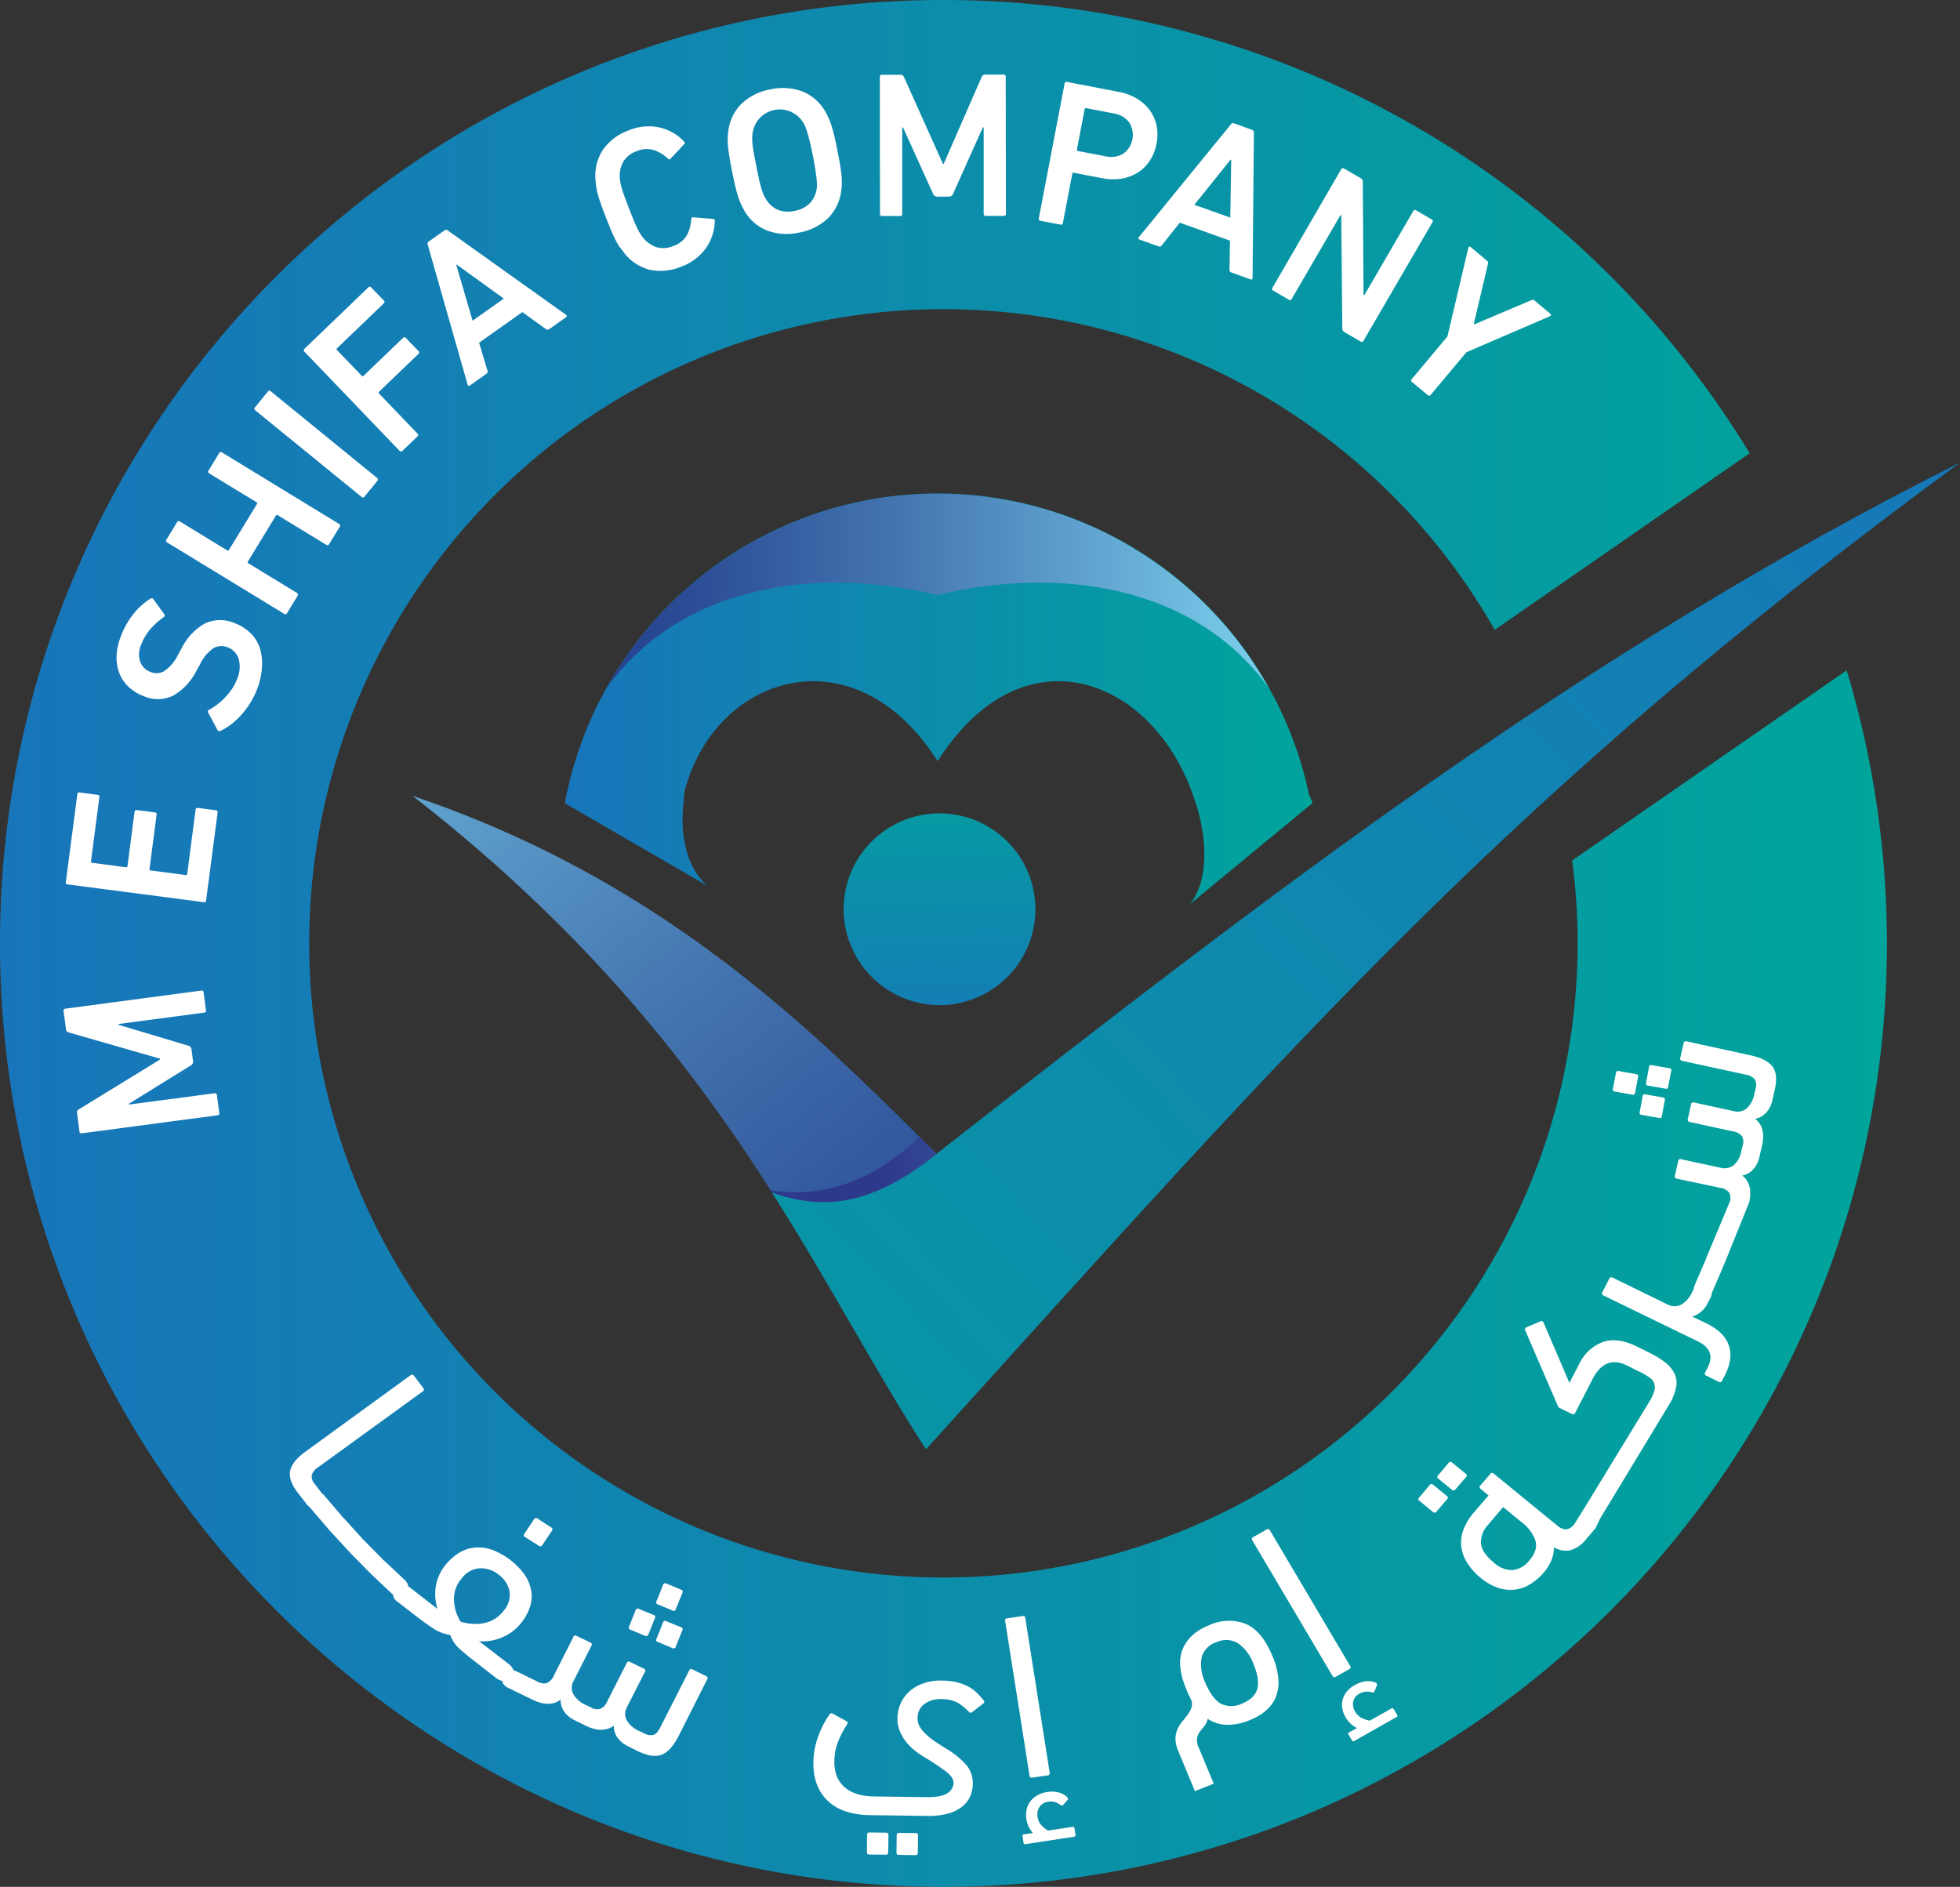 <svg id="Layer_1" data-name="Layer 1" xmlns="http://www.w3.org/2000/svg" xmlns:xlink="http://www.w3.org/1999/xlink" viewBox="0 0 468.92 451.44"><rect x="0" y="0" width="468.92" height="451.44" fill="#333333" stroke="none"/><defs><style>.cls-1,.cls-9{fill:none;}.cls-1{clip-rule:evenodd;}.cls-2{fill:url(#New_Gradient_Swatch);}.cls-11,.cls-3,.cls-4,.cls-5,.cls-6{fill-rule:evenodd;}.cls-3{fill:url(#New_Gradient_Swatch_copy_3);}.cls-4{fill:url(#New_Gradient_Swatch_copy);}.cls-5{fill:url(#linear-gradient);}.cls-6{fill:url(#New_Gradient_Swatch-2);}.cls-7{fill:url(#New_Gradient_Swatch-3);}.cls-8{clip-path:url(#clip-path);}.cls-10{clip-path:url(#clip-path-2);}.cls-11{fill:url(#New_Gradient_Swatch_copy-2);}.cls-12{fill:#fff;}</style><linearGradient id="New_Gradient_Swatch" x1="129.71" y1="383.72" x2="581.15" y2="383.72" gradientUnits="userSpaceOnUse"><stop offset="0" stop-color="#1875ba"/><stop offset="1" stop-color="#00a59b"/></linearGradient><linearGradient id="New_Gradient_Swatch_copy_3" x1="588.28" y1="209.52" x2="199.95" y2="633.15" gradientTransform="translate(26.11 -27.95) rotate(3.99)" xlink:href="#New_Gradient_Swatch"/><linearGradient id="New_Gradient_Swatch_copy" x1="378.46" y1="491.85" x2="193.38" y2="291.19" gradientTransform="translate(26.11 -27.95) rotate(3.99)" gradientUnits="userSpaceOnUse"><stop offset="0" stop-color="#24418d"/><stop offset="0.15" stop-color="#2d4f97"/><stop offset="0.44" stop-color="#4475b0"/><stop offset="0.82" stop-color="#69b2d9"/><stop offset="1" stop-color="#7bd0ed"/></linearGradient><linearGradient id="linear-gradient" x1="345.53" y1="442.99" x2="487.46" y2="442.99" gradientTransform="translate(26.11 -27.95) rotate(3.99)" gradientUnits="userSpaceOnUse"><stop offset="0" stop-color="#2d398b"/><stop offset="1" stop-color="#72ccda"/></linearGradient><linearGradient id="New_Gradient_Swatch-2" x1="354.97" y1="415.04" x2="353.92" y2="331.64" xlink:href="#New_Gradient_Swatch"/><linearGradient id="New_Gradient_Swatch-3" x1="264.85" y1="325.24" x2="443.72" y2="325.24" xlink:href="#New_Gradient_Swatch"/><clipPath id="clip-path" transform="translate(-129.71 -158)"><path class="cls-1" d="M399.42,288.3a90.78,90.78,0,0,0-134.58,61.86,21.11,21.11,0,0,1,13.38-4.69,21.34,21.34,0,0,1,14,5.19,48.92,48.92,0,0,1,8-16h0c22.43-36.06,101.28-56.14,133-12a90.21,90.21,0,0,0-33.86-34.33"/></clipPath><clipPath id="clip-path-2" transform="translate(-129.71 -158)"><path class="cls-1" d="M308.68,288.3a90.78,90.78,0,0,1,134.58,61.86,21.11,21.11,0,0,0-13.38-4.69,21.34,21.34,0,0,0-14,5.19,48.92,48.92,0,0,0-8-16h0c-22.43-36.06-101.28-56.14-133-12a90.21,90.21,0,0,1,33.86-34.33"/></clipPath><linearGradient id="New_Gradient_Swatch_copy-2" x1="274.84" y1="299.36" x2="433.25" y2="299.36" gradientTransform="matrix(1, 0, 0, 1, 0, 0)" xlink:href="#New_Gradient_Swatch_copy"/></defs><title>Shifa_logo</title><path class="cls-2" d="M505.84,363.87a151.73,151.73,0,1,1-18.53-55.17l61-42.26A225.59,225.59,0,0,0,355.43,158c-124.66,0-225.72,101.06-225.72,225.72S230.77,609.44,355.43,609.44,581.15,508.38,581.15,383.72a225.94,225.94,0,0,0-9.64-65.34Z" transform="translate(-129.71 -158)"/><path class="cls-3" d="M314.36,443.27c14.09,22.17,24.85,42.94,36.9,61.48C441,405.57,490.84,347.88,598.62,268.68c-90.27,45.19-165.45,103.3-244.37,165C342.29,443.41,329.45,448.69,314.36,443.27Z" transform="translate(-129.71 -158)"/><path class="cls-4" d="M228.41,348.41c30.57,23.8,52.07,47.34,68.81,69.85,6.32,8.5,12,16.85,17.14,25,11.54,4.15,23.4,3.75,39.41-9.2-6.16-6.12-12.63-12.6-19.6-19.21C308.59,390.6,276.31,364.62,228.41,348.41Z" transform="translate(-129.71 -158)"/><path class="cls-5" d="M314.06,442.79l.3.48c11.54,4.15,23.4,3.75,39.41-9.2l-4-4c-9.4,8.67-20.75,15-35.7,12.72Z" transform="translate(-129.71 -158)"/><path class="cls-6" d="M355.93,398.44A22.94,22.94,0,1,0,331.59,377,23,23,0,0,0,355.93,398.44Z" transform="translate(-129.71 -158)"/><path class="cls-7" d="M415.91,350.66c-8.8-29.77-40.84-43.55-61.87-10.56-19.81-31.14-52.79-20.81-60.37,6.57a9.91,9.91,0,0,0-.35,2.63v0c-.39,3.12-1.53,14,5.53,20.58l-33.62-19.48-.18-.1-.2-.19a90.77,90.77,0,0,1,178-2.15l.9,2.15-29.32,24.2c6.65-8.62,1.51-23.69,1.51-23.69" transform="translate(-129.71 -158)"/><g class="cls-8"><rect class="cls-9" x="258.6" y="216.49" width="180.93" height="180.93" transform="translate(-244.52 178.73) rotate(-45)"/></g><g class="cls-10"><rect class="cls-9" x="268.58" y="216.49" width="180.93" height="180.93" transform="translate(-241.59 185.78) rotate(-45)"/></g><path class="cls-11" d="M399.42,288.3a89.64,89.64,0,0,0-8-4.13l-.91-.4-.83-.36-1.78-.74h0A91.26,91.26,0,0,0,356,276.15h-.17c-.6,0-1.2,0-1.8,0s-1.2,0-1.8,0h-.17a91.26,91.26,0,0,0-31.84,6.52h0l-1.78.74-.83.36-.91.4a88.32,88.32,0,0,0-8,4.13,90.6,90.6,0,0,0-16.83,12.48h0l-.56.53-.82.79-.84.84-.6.61-1.17,1.23-.2.2a91.64,91.64,0,0,0-12.19,16.52l-.62,1.08C292.59,298,325,293.37,354.05,300.37c29.06-7,61.46-2.39,79.2,22.22l-.61-1.08A90.75,90.75,0,0,0,420.44,305l-.19-.2c-.39-.42-.78-.82-1.17-1.23l-.6-.61-.84-.84-.83-.79-.55-.53h0a90.93,90.93,0,0,0-16.83-12.48" transform="translate(-129.71 -158)"/><path class="cls-12" d="M261.57,523.44l-3.3-2.14a.53.53,0,0,0-.8.2l-2.3,3.45a.49.49,0,0,0,.16.79l3.3,2.1a.54.54,0,0,0,.83-.16l2.31-3.46A.5.5,0,0,0,261.57,523.44Z" transform="translate(-129.71 -158)"/><path class="cls-12" d="M298.7,559.05l-3.33-1.64a.51.51,0,0,0-.77.25l-6.91,13.6c-.52,1-1,1.64-1.62,1.81a3,3,0,0,1-2.22-.34l-1.31-.62a6.34,6.34,0,0,1-2.87-2.49,3.22,3.22,0,0,1,.05-3.19L284,558c.19-.34.13-.59-.23-.75l-3.36-1.64a.49.49,0,0,0-.74.25L275,565.06a3.3,3.3,0,0,1-1.71,1.8,2.84,2.84,0,0,1-2.16-.33l-1.34-.64a6.39,6.39,0,0,1-2.87-2.48,3.24,3.24,0,0,1,0-3.19l4.31-8.5A.51.51,0,0,0,271,551l-3.34-1.6a.49.49,0,0,0-.77.24l-4.67,9.25a3.38,3.38,0,0,1-1.71,1.8,2.82,2.82,0,0,1-2.15-.33l-4.88-2.39a3,3,0,0,0-1-.35c0-.06,0-.12,0-.18a3,3,0,0,0-1.12-1.36l-6.36-4.9a7.22,7.22,0,0,0-.71-.5,11.79,11.79,0,0,0,5.59-.95,11,11,0,0,0,4.48-3.39,11.33,11.33,0,0,0,2.07-3.68,8.07,8.07,0,0,0,.4-3.85,9.62,9.62,0,0,0-1.45-3.83,17,17,0,0,0-8-6.2,9.86,9.86,0,0,0-4.17-.5,8.62,8.62,0,0,0-3.72,1.28,12.76,12.76,0,0,0-3.18,2.84,10.89,10.89,0,0,0-2.31,5,11.93,11.93,0,0,0,.37,5.53l-6.73-5.21a1.35,1.35,0,0,0-.26-.18s0-.06,0-.09a2.76,2.76,0,0,0-.94-1.52l-4.6-4.34a3.5,3.5,0,0,0-.31-.27s0,0-.06,0l-.16-.2-4.43-4.5a1.21,1.21,0,0,0-.23-.18.46.46,0,0,0-.17-.17.93.93,0,0,0-.18-.26L212,521.28a1.89,1.89,0,0,0-.26-.24l-.24-.3-4.12-4.83a3,3,0,0,0-.7-.65.67.67,0,0,0-.13-.2l-1.53-2a2.7,2.7,0,0,1-.73-2.07,3.16,3.16,0,0,1,1.51-1.92l25.06-18.18a.52.52,0,0,0,.12-.8l-2.24-2.93a.54.54,0,0,0-.82-.12l-25.26,18.37c-2,1.46-3.2,3-3.52,4.46s.26,3.22,1.71,5.13l2.08,2.7a4,4,0,0,0,.85.88l.14.17,4.12,4.8a2.21,2.21,0,0,0,.25.27l0,0a2.15,2.15,0,0,0,.32.4l4.27,4.63c.11.1.19.2.3.31a.27.27,0,0,1,.11.1,1.44,1.44,0,0,0,.27.33L218,534.1a2.09,2.09,0,0,1,.22.2s0,0,.06.07.22.23.36.37l4.6,4.34c.17.17.34.31.51.45a2.27,2.27,0,0,0,1,1.65l5.53,4.26c.89.67,1.94,1.42,3.15,2.22a10.3,10.3,0,0,0,4,1.52,7.79,7.79,0,0,0,2,3.09c.92.86,1.91,1.69,3,2.54l6,4.68a3.12,3.12,0,0,0,1.5.68.92.92,0,0,0,.12.61,3,3,0,0,0,1.38,1.12l5.65,2.74c2.75,1.36,5,1.34,6.75,0a5.07,5.07,0,0,0,.88,2.93,6.79,6.79,0,0,0,2.61,2.07l2.51,1.24c2.72,1.33,4.94,1.3,6.75,0a4.63,4.63,0,0,0,.88,2.9,6.81,6.81,0,0,0,2.61,2.07l2.48,1.24c2.16,1,4,1.29,5.47.73s2.71-2,3.88-4.15l7-13.87A.47.47,0,0,0,298.7,559.05Zm-58.77-13a10.84,10.84,0,0,1-1.61-5.15,7.4,7.4,0,0,1,1.78-5.17,5.88,5.88,0,0,1,4.31-2.5,6.66,6.66,0,0,1,4.61,1.53,6.55,6.55,0,0,1,2.61,4,5.88,5.88,0,0,1-1.48,4.69,7.79,7.79,0,0,1-4.7,2.91A11.87,11.87,0,0,1,239.93,546Z" transform="translate(-129.71 -158)"/><path class="cls-12" d="M362.45,584.78a7.9,7.9,0,0,1-.59,2.89,6.43,6.43,0,0,1-1.86,2.5,9.25,9.25,0,0,1-3.38,1.71,17.38,17.38,0,0,1-5.11.59L338,592.29q-6.78-.09-10.27-3.45t-3.42-9.15a18.68,18.68,0,0,1,1.22-6.43,21.54,21.54,0,0,1,2.7-5.15c.16-.27.43-.28.82-.05l3.17,1.74a.47.47,0,0,1,.16.74,23.57,23.57,0,0,0-2.05,3.89,12.64,12.64,0,0,0-1,4.87,9,9,0,0,0,.73,4,6.78,6.78,0,0,0,2.09,2.61,8.83,8.83,0,0,0,3,1.43,14.52,14.52,0,0,0,3.62.47l12.82.17q3.48,0,4.86-1a3,3,0,0,0,1.4-2.42c0-.87-.6-1.77-1.82-2.72a58.4,58.4,0,0,0-5-3.33,23.23,23.23,0,0,1-2.48-1.7,12.21,12.21,0,0,1-2.12-2.13,10.38,10.38,0,0,1-1.47-2.57,7.58,7.58,0,0,1-.54-3,8.89,8.89,0,0,1,.71-3.4,8.42,8.42,0,0,1,2-2.89,9.86,9.86,0,0,1,3.3-2,12.16,12.16,0,0,1,4.54-.73,16.67,16.67,0,0,1,3.59.38,11.82,11.82,0,0,1,2.69,1,8.23,8.23,0,0,1,2.07,1.47,23.17,23.17,0,0,1,1.75,1.9c.23.26.16.53-.19.79l-2.58,2a.54.54,0,0,1-.81-.07,11,11,0,0,0-2.73-2.2,8.16,8.16,0,0,0-3.85-.84,6.48,6.48,0,0,0-4,1.14,4.08,4.08,0,0,0-1.67,3.49,3.75,3.75,0,0,0,.58,2.08,9,9,0,0,0,1.57,1.84,17.23,17.23,0,0,0,2.23,1.73q1.26.84,2.58,1.65a19.7,19.7,0,0,1,4.72,3.86A6.84,6.84,0,0,1,362.45,584.78ZM337.68,601.7q-.58,0-.57-.57l.05-4.15c0-.37.2-.56.59-.55l3.94.05c.39,0,.58.19.58.57l-.06,4.14c0,.39-.2.57-.59.56Zm7.08.09q-.58,0-.57-.57l.05-4.14c0-.38.2-.56.59-.56l3.94.05a.52.52,0,0,1,.58.58l-.06,4.14c0,.37-.2.56-.59.56Z" transform="translate(-129.71 -158)"/><path class="cls-12" d="M380.84,582.12a.51.51,0,0,1-.49.65l-3.67.54a.51.51,0,0,1-.66-.47l-5.83-37a.5.5,0,0,1,.49-.64l3.67-.55a.51.51,0,0,1,.66.47Zm-4,14.43a6.16,6.16,0,0,1-1.58-3.32,6.48,6.48,0,0,1,0-1.92,5,5,0,0,1,.69-1.94,5.35,5.35,0,0,1,1.6-1.62,6.41,6.41,0,0,1,2.69-1,6.77,6.77,0,0,1,2.75.11,4.42,4.42,0,0,1,2.09,1.18c.16.24.19.43.09.56l-1,1.13c-.23.27-.44.33-.62.21a4.68,4.68,0,0,0-1.35-.75,3.42,3.42,0,0,0-1.6-.13,2.91,2.91,0,0,0-2.23,1.31,3.42,3.42,0,0,0-.42,2.36,3.62,3.62,0,0,0,1,2.06,6.23,6.23,0,0,0,1.5,1.18l5.91-.88c.23,0,.37.08.41.34l.25,1.57c0,.26-.06.41-.29.44L375,599.23c-.23,0-.37-.08-.41-.34l-.24-1.57c-.05-.26.05-.41.28-.44Z" transform="translate(-129.71 -158)"/><path class="cls-12" d="M428.56,569.61a13.66,13.66,0,0,1-5.29,1.06,8.7,8.7,0,0,1-4.65-1.45,3.46,3.46,0,0,1-.76,1.71c-.38.44-.73.89-1.07,1.34a4.28,4.28,0,0,0-.69,1.57,4.08,4.08,0,0,0,.42,2.34l3.57,8.57-4.51,1.79-4-9.66a7.31,7.31,0,0,1-.65-2.9,6.05,6.05,0,0,1,.49-2.28,8.19,8.19,0,0,1,1.15-1.83c.46-.55.88-1.09,1.27-1.61a6.32,6.32,0,0,0,.89-1.62,2.82,2.82,0,0,0,0-1.86l-.57-1.15c-.19-.4-.37-.83-.56-1.28q-2.54-6-.92-9.84t6.39-5.7a11.15,11.15,0,0,1,8.66-.29q3.87,1.62,6.39,7.66a17.41,17.41,0,0,1,1.43,5.43,10,10,0,0,1-.57,4.33,8.54,8.54,0,0,1-2.38,3.31A13.78,13.78,0,0,1,428.56,569.61Zm-7.81-18.7a5.24,5.24,0,0,0-3.57,3.68,10.05,10.05,0,0,0,.89,6c1.05,2.52,2.28,4.18,3.67,5a5.7,5.7,0,0,0,5.11,0q3-1.2,3.65-3.48c.43-1.51.12-3.54-.93-6.06a10.26,10.26,0,0,0-3.63-4.86A5.45,5.45,0,0,0,420.75,550.91Z" transform="translate(-129.71 -158)"/><path class="cls-12" d="M452.72,556.58a.49.49,0,0,1-.21.77l-3.21,1.82a.52.52,0,0,1-.8-.21l-19.18-32.42a.5.5,0,0,1,.21-.78l3.22-1.82a.52.52,0,0,1,.79.22Zm1.63,14.87a6.5,6.5,0,0,1-1.45-1,6,6,0,0,1-1.25-1.56,6.46,6.46,0,0,1-.73-1.78,5.09,5.09,0,0,1-.08-2.06,5.34,5.34,0,0,1,.89-2.07,6.27,6.27,0,0,1,2.16-1.84,6.75,6.75,0,0,1,2.6-.88,4.58,4.58,0,0,1,2.39.36c.23.17.33.34.29.49l-.56,1.43c-.12.33-.29.47-.5.41a4.36,4.36,0,0,0-1.53-.21,3.28,3.28,0,0,0-1.55.44,2.84,2.84,0,0,0-1.59,2,3.47,3.47,0,0,0,.49,2.35,3.81,3.81,0,0,0,1.69,1.57,6,6,0,0,0,1.85.56l5.17-2.92c.2-.11.37-.06.5.18l.82,1.37c.13.23.1.4-.1.51l-10.2,5.76c-.2.12-.37.06-.5-.17l-.81-1.38q-.21-.35.09-.51Z" transform="translate(-129.71 -158)"/><path class="cls-12" d="M480.36,510.58l-3.25-2.65a.54.54,0,0,0-.82.06l-2.52,3a.48.48,0,0,0,.06.8l3.24,2.65a.53.53,0,0,0,.83-.08l2.54-2.94A.5.5,0,0,0,480.36,510.58Zm-4.54,5.32-3.25-2.68a.52.52,0,0,0-.82.08l-2.52,3a.46.46,0,0,0,.06.78l3.24,2.68a.53.53,0,0,0,.83-.09l2.54-2.94A.49.49,0,0,0,475.82,515.9Z" transform="translate(-129.71 -158)"/><path class="cls-12" d="M506.32,522.72a3.08,3.08,0,0,1-1.88,1.19,3.39,3.39,0,0,1-2.27-1l-15.1-12.34a.52.52,0,0,0-.82.09l-2.39,2.77a.5.5,0,0,0,.09.8l1.89,1.56L482.21,520a13.59,13.59,0,0,0-2.18,3.51,8.35,8.35,0,0,0-.76,3.87,9.45,9.45,0,0,0,1.18,4.07,14.23,14.23,0,0,0,3.59,4.12,12.91,12.91,0,0,0,4.13,2.35,9.39,9.39,0,0,0,4,.4,8.88,8.88,0,0,0,3.65-1.31,12.94,12.94,0,0,0,3.19-2.73,10.79,10.79,0,0,0,1.86-3,7.35,7.35,0,0,0,.59-3.07,5.59,5.59,0,0,0,4.11.66,7.89,7.89,0,0,0,3.66-2.66l2.19-2.57,1.1-2.31,16.9-27.9a13.06,13.06,0,0,0,1.28-3.51,5.16,5.16,0,0,0-.26-3,7.23,7.23,0,0,0-2-2.68,21.23,21.23,0,0,0-4.07-2.57l-3.09-1.52c-3.19-1.57-5.94-1.89-8.27-1a10.27,10.27,0,0,0-5.48,5.19l-2.35,4.52-6.22-14.51a.56.56,0,0,0-.81-.16l-3.33,1.39a.56.56,0,0,0-.2.75l7.64,17.68c0,.11.12.26.2.43a.84.84,0,0,0,.41.44l2.9,1.42a.52.52,0,0,0,.78-.23l4.2-8.17c2-3.85,4.74-4.91,8.22-3.19l3.22,1.6a15.76,15.76,0,0,1,2.14,1.26,3.06,3.06,0,0,1,1.1,1.3,3.11,3.11,0,0,1,.12,1.71,10.78,10.78,0,0,1-1,2.38l-15.79,25.86Zm-10.75,8.66a5.87,5.87,0,0,1-3.94,2.27,6.43,6.43,0,0,1-4.47-1.74c-2-1.66-3.1-3.27-3.14-4.77a6,6,0,0,1,1.67-4.27l3.63-4.29,4.46,3.64a9.17,9.17,0,0,1,3.29,4.46C497.48,528.17,497,529.73,495.57,531.38Z" transform="translate(-129.71 -158)"/><path class="cls-12" d="M527.54,420.57l-4.18-.73a.49.49,0,0,0-.66.46l-.7,3.79a.48.48,0,0,0,.44.65l4.19.73a.48.48,0,0,0,.66-.43l.73-3.82A.51.51,0,0,0,527.54,420.57Zm1.53-7-4.19-.73a.49.49,0,0,0-.66.47l-.69,3.78a.47.47,0,0,0,.44.65l4.18.73a.48.48,0,0,0,.66-.43l.73-3.82A.51.51,0,0,0,529.07,413.55ZM521.14,415l-4.16-.76c-.4-.05-.61.1-.66.46l-.73,3.79a.54.54,0,0,0,.48.68l4.15.73a.51.51,0,0,0,.69-.46l.7-3.79C521.69,415.27,521.54,415.06,521.14,415Z" transform="translate(-129.71 -158)"/><path class="cls-12" d="M542.21,460.48l-.1.18a.9.9,0,0,1-.12.3,3,3,0,0,1-.13.35l-2.48,5.76a.94.94,0,0,1-.13.24v.06a3,3,0,0,1-.43,1.34l-.54,1a5.82,5.82,0,0,1-3.71,3.28l3.43,1.65c2.79,1.38,4.56,3.09,5.31,5.21s.43,4.47-.91,7.14l-.7,1.36a.51.51,0,0,1-.77.28l-3-1.5a.49.49,0,0,1-.29-.75l.61-1.16q2.1-4.12-2.32-6.28l-22.61-11a.51.51,0,0,1-.26-.76l1.66-3.26a.52.52,0,0,1,.77-.25l13.14,6.41a3.53,3.53,0,0,0,3.31.07,6.57,6.57,0,0,0,2.57-2.92l.29-.56a1.3,1.3,0,0,1,.12-.21,3.52,3.52,0,0,1,.3-1.13l2.48-5.76s0-.06.07-.09,0-.09.06-.15a2.23,2.23,0,0,1,.13-.44l5.61-13.4a2.73,2.73,0,0,0-.17-2.16,3.3,3.3,0,0,0-2.21-1.15L530.86,440a.54.54,0,0,1-.44-.7l.8-3.52a.49.49,0,0,1,.69-.43l9.46,2.05a3.53,3.53,0,0,0,3.2-.69,5.92,5.92,0,0,0,1.75-3.34l.34-1.38a2.89,2.89,0,0,0-.2-2.16,3.4,3.4,0,0,0-2.22-1.15l-10.31-2.25a.51.51,0,0,1-.42-.7l.78-3.52a.52.52,0,0,1,.72-.43l9.46,2.05a3.39,3.39,0,0,0,3.17-.68,6.23,6.23,0,0,0,1.78-3.35l.31-1.37a2.9,2.9,0,0,0-.17-2.16,3.48,3.48,0,0,0-2.22-1.16l-15.19-3.3a.52.52,0,0,1-.45-.67l.81-3.55a.52.52,0,0,1,.71-.44l15.44,3.38c2.47.53,4.17,1.43,5.1,2.65s1.1,3.05.59,5.37l-.6,2.66a6.36,6.36,0,0,1-1.44,2.93,4.83,4.83,0,0,1-2.7,1.56c1.78,1.36,2.32,3.5,1.64,6.42l-.6,2.65a6.45,6.45,0,0,1-1.44,2.94,4.93,4.93,0,0,1-2.67,1.56c1.75,1.35,2.29,3.49,1.65,6.42Z" transform="translate(-129.71 -158)"/><path class="cls-12" d="M284.82,549.07l1.58-3.94a.48.48,0,0,0-.32-.74l-3.56-1.46a.48.48,0,0,0-.73.29l-1.57,3.94a.49.49,0,0,0,.28.75l3.59,1.49A.51.51,0,0,0,284.82,549.07Zm6.56,2.94,1.57-3.94a.48.48,0,0,0-.31-.74l-3.57-1.47a.48.48,0,0,0-.72.3l-1.58,3.94a.48.48,0,0,0,.29.74l3.58,1.5A.52.52,0,0,0,291.38,552Zm0-9,1.6-3.91a.51.51,0,0,0-.31-.75l-3.56-1.49a.54.54,0,0,0-.76.32l-1.57,3.92a.51.51,0,0,0,.31.77l3.56,1.46A.47.47,0,0,0,291.37,543.06Z" transform="translate(-129.71 -158)"/><path class="cls-12" d="M149.28,429.15a.45.45,0,0,1-.56-.43l-.57-4.38a.8.8,0,0,1,.38-.9L168,411.5l0-.2L146.09,405a.83.83,0,0,1-.6-.78l-.57-4.33a.44.44,0,0,1,.42-.56L177.87,395a.43.43,0,0,1,.55.43l.57,4.29a.43.43,0,0,1-.43.55L158.06,403l0,.19,16.7,5a1,1,0,0,1,.76.86l.38,2.85a1,1,0,0,1-.52,1l-14.83,9.18,0,.19,20.5-2.7a.43.43,0,0,1,.55.43l.57,4.29a.44.44,0,0,1-.43.55Z" transform="translate(-129.71 -158)"/><path class="cls-12" d="M145.89,369.6a.45.45,0,0,1-.43-.56l2.75-21a.44.44,0,0,1,.56-.43l4.28.56a.44.44,0,0,1,.43.56l-2,15.37c0,.2.06.31.26.33l8.13,1.07a.27.27,0,0,0,.34-.26l1.69-13a.43.43,0,0,1,.56-.42l4.28.55a.44.44,0,0,1,.43.56l-1.69,13a.26.26,0,0,0,.25.33l8.43,1.1a.27.27,0,0,0,.34-.25l2-15.38a.44.44,0,0,1,.56-.43l4.28.56a.44.44,0,0,1,.43.56l-2.75,21a.44.44,0,0,1-.56.43Z" transform="translate(-129.71 -158)"/><path class="cls-12" d="M191.22,322.9a19.55,19.55,0,0,1-1.65,3.3,22,22,0,0,1-2.12,2.83A17.68,17.68,0,0,1,185,331.3a13,13,0,0,1-2.51,1.55c-.34.15-.59.09-.74-.18l-2.22-4.16a.42.42,0,0,1,.21-.67,21.74,21.74,0,0,0,1.86-1.22,16.48,16.48,0,0,0,1.85-1.63,15.54,15.54,0,0,0,1.65-2,10.82,10.82,0,0,0,1.3-2.43,7.32,7.32,0,0,0,.42-4.87,4.32,4.32,0,0,0-2.67-2.82,3.83,3.83,0,0,0-3.29.16,9.76,9.76,0,0,0-3.29,3.9l-.88,1.58a14.12,14.12,0,0,1-5.58,5.94,8.37,8.37,0,0,1-7.09.07,10.64,10.64,0,0,1-3.61-2.25,8.93,8.93,0,0,1-2.18-3.3,10.33,10.33,0,0,1-.63-4.1,14.78,14.78,0,0,1,1.05-4.69,19.25,19.25,0,0,1,3-5.3,16.12,16.12,0,0,1,4.08-3.66.49.49,0,0,1,.69.16l2.58,3.56a.47.47,0,0,1-.11.7,18.22,18.22,0,0,0-3.31,3,12.92,12.92,0,0,0-2.08,3.57,5.6,5.6,0,0,0-.24,4.14,4.17,4.17,0,0,0,2.54,2.45,3.58,3.58,0,0,0,3.21-.25,9.74,9.74,0,0,0,3.3-3.9l.88-1.59a13.89,13.89,0,0,1,5.57-5.91,8.68,8.68,0,0,1,7.22,0,10.74,10.74,0,0,1,3.6,2.26,8.68,8.68,0,0,1,2.23,3.46,11.81,11.81,0,0,1,.58,4.54A17.3,17.3,0,0,1,191.22,322.9Z" transform="translate(-129.71 -158)"/><path class="cls-12" d="M169.69,287.78a.43.43,0,0,1-.16-.68l2.54-4.16a.44.44,0,0,1,.68-.17l11.32,6.92a.27.27,0,0,0,.41-.1l6.71-11a.27.27,0,0,0-.1-.42l-11.33-6.91a.44.44,0,0,1-.16-.68l2.54-4.16a.44.44,0,0,1,.68-.17l28,17.1a.43.43,0,0,1,.17.68l-2.54,4.16a.44.44,0,0,1-.68.16l-11.63-7.09a.26.26,0,0,0-.41.09l-6.71,11a.27.27,0,0,0,.1.41l11.63,7.1a.44.44,0,0,1,.16.68l-2.53,4.16a.44.44,0,0,1-.69.16Z" transform="translate(-129.71 -158)"/><path class="cls-12" d="M190.78,256.17a.44.44,0,0,1-.07-.7l3.08-3.78a.44.44,0,0,1,.7-.07l25.42,20.73a.44.44,0,0,1,.08.7l-3.08,3.77a.44.44,0,0,1-.7.07Z" transform="translate(-129.71 -158)"/><path class="cls-12" d="M202.55,242.15a.44.44,0,0,1,0-.7l15.27-14.68a.44.44,0,0,1,.7,0l3,3.11a.45.45,0,0,1,0,.71l-11.18,10.74a.27.27,0,0,0,0,.43l5.92,6.16a.26.26,0,0,0,.42,0l9.43-9.06a.44.44,0,0,1,.7,0l3,3.11a.44.44,0,0,1,0,.71l-9.42,9.05a.26.26,0,0,0,0,.42l9.19,9.58a.44.44,0,0,1,0,.7L226,265.85a.45.45,0,0,1-.71,0Z" transform="translate(-129.71 -158)"/><path class="cls-12" d="M232.05,216.56a.63.63,0,0,1,.24-.78l3.73-2.64a.62.62,0,0,1,.81,0l28.29,20.17q.4.32,0,.6l-4,2.82a.64.64,0,0,1-.82,0l-5.62-4.06L244.33,240l2,6.64a.62.62,0,0,1-.24.78l-3.93,2.79c-.27.19-.47.12-.58-.2Zm18.19,12.88L239,221.32l-.12.08,3.89,13.33Z" transform="translate(-129.71 -158)"/><path class="cls-12" d="M278.86,218.26c-.34-.43-.66-.87-1-1.31a15.07,15.07,0,0,1-.9-1.57c-.31-.61-.64-1.33-1-2.17s-.78-1.89-1.28-3.16-.87-2.29-1.18-3.17-.55-1.65-.73-2.3a14.31,14.31,0,0,1-.4-1.77c-.08-.52-.13-1.06-.17-1.62a11.21,11.21,0,0,1,1.79-7.4,12.9,12.9,0,0,1,6.13-4.6,12.48,12.48,0,0,1,7.26-.72,11.78,11.78,0,0,1,6,3.39.42.42,0,0,1,0,.65l-3.2,3.42c-.21.27-.44.27-.69,0a9.39,9.39,0,0,0-3.27-2,5.91,5.91,0,0,0-4.2.25,6,6,0,0,0-3.2,2.52,6.9,6.9,0,0,0-.83,3.84c0,.37.09.75.14,1.11a12.09,12.09,0,0,0,.33,1.39c.16.56.39,1.23.67,2s.65,1.74,1.09,2.88.84,2.13,1.15,2.88.59,1.38.85,1.9a10.46,10.46,0,0,0,.7,1.27c.22.33.43.63.64.9a7,7,0,0,0,3.21,2.27,6,6,0,0,0,4.06-.31,5.84,5.84,0,0,0,3.26-2.65,9.41,9.41,0,0,0,1-3.71c0-.36.18-.51.51-.47l4.68.37c.28,0,.43.15.44.46a11.72,11.72,0,0,1-2.15,6.58,12.49,12.49,0,0,1-5.85,4.38,12.87,12.87,0,0,1-7.63.74A11.21,11.21,0,0,1,278.86,218.26Z" transform="translate(-129.71 -158)"/><path class="cls-12" d="M320.87,213.65a13.36,13.36,0,0,1-7.77-.55,11,11,0,0,1-5.53-5.11c-.27-.49-.51-1-.73-1.48a14.41,14.41,0,0,1-.63-1.75c-.2-.67-.41-1.46-.63-2.38s-.46-2-.72-3.34-.47-2.42-.62-3.35-.27-1.75-.34-2.44a16,16,0,0,1-.09-1.86c0-.55,0-1.09.1-1.65a11.07,11.07,0,0,1,3.14-6.85,13.34,13.34,0,0,1,6.95-3.5,13.47,13.47,0,0,1,7.81.54,11.11,11.11,0,0,1,5.54,5.11c.26.49.51,1,.72,1.48a17,17,0,0,1,.64,1.75c.2.67.41,1.47.63,2.39s.45,2,.71,3.33.47,2.42.63,3.35.26,1.75.34,2.45a15.86,15.86,0,0,1,.09,1.86c0,.54,0,1.09-.1,1.64a11.1,11.1,0,0,1-3.14,6.85A13.43,13.43,0,0,1,320.87,213.65Zm-1.05-5.21a6.62,6.62,0,0,0,3.77-1.95,6.53,6.53,0,0,0,1.55-3.62,6,6,0,0,0,0-1.07c0-.4-.05-.9-.12-1.49s-.17-1.31-.3-2.15-.32-1.83-.55-3-.45-2.16-.65-3-.38-1.51-.55-2.09-.32-1.05-.46-1.42a6.46,6.46,0,0,0-.45-1,6.57,6.57,0,0,0-12.33,2.48,8.49,8.49,0,0,0-.06,1.07,12.92,12.92,0,0,0,.1,1.5c.07.59.17,1.31.32,2.13s.35,1.83.58,3,.44,2.16.62,3,.36,1.52.53,2.1a11.38,11.38,0,0,0,.48,1.41,8,8,0,0,0,.48,1,6.55,6.55,0,0,0,2.8,2.75A6.44,6.44,0,0,0,319.82,208.44Z" transform="translate(-129.71 -158)"/><path class="cls-12" d="M340.2,176.38a.43.43,0,0,1,.49-.49h4.43a.8.8,0,0,1,.84.49l9.33,20.81h.2l9.11-20.84a.81.81,0,0,1,.84-.5h4.38a.45.45,0,0,1,.5.5l.05,32.8a.44.44,0,0,1-.49.5h-4.33a.44.44,0,0,1-.5-.5l0-20.67h-.2l-7.13,15.91a1,1,0,0,1-.94.65h-2.89a1,1,0,0,1-.94-.65l-7.19-15.89h-.2l0,20.68a.44.44,0,0,1-.49.5h-4.33a.45.45,0,0,1-.5-.5Z" transform="translate(-129.71 -158)"/><path class="cls-12" d="M378.63,210.83a.44.44,0,0,1-.39-.58L384.41,178a.45.45,0,0,1,.59-.39L397.44,180a12.76,12.76,0,0,1,4.28,1.61,10.47,10.47,0,0,1,3.06,2.76A9.49,9.49,0,0,1,406.4,188a10.71,10.71,0,0,1,0,4.37,11.08,11.08,0,0,1-1.62,4.1,9.4,9.4,0,0,1-2.87,2.82,10.6,10.6,0,0,1-3.86,1.45,13.06,13.06,0,0,1-4.57-.09l-6.88-1.32a.27.27,0,0,0-.35.24L384,211.35a.43.43,0,0,1-.58.39Zm15.51-15.45a5.76,5.76,0,0,0,4.32-.62,5.55,5.55,0,0,0,1.42-7.44,5.66,5.66,0,0,0-3.78-2.19l-6.54-1.26a.27.27,0,0,0-.35.24l-1.85,9.67a.28.28,0,0,0,.24.35Z" transform="translate(-129.71 -158)"/><path class="cls-12" d="M424.18,187.77a.62.62,0,0,1,.77-.25l4.31,1.55a.62.62,0,0,1,.44.68l-.32,34.73c0,.36-.18.47-.49.36l-4.59-1.65a.62.62,0,0,1-.44-.69l.11-6.92-12-4.3-4.31,5.42a.63.63,0,0,1-.78.25l-4.54-1.63c-.31-.11-.36-.3-.16-.58Zm-.13,22.29.22-13.86-.14,0L415.44,207Z" transform="translate(-129.71 -158)"/><path class="cls-12" d="M450.58,198.5a.45.45,0,0,1,.69-.17l4,2.3a.94.94,0,0,1,.48.85l.18,27.07.17.1,11.72-20.15a.44.44,0,0,1,.68-.18l3.73,2.18a.44.44,0,0,1,.19.68l-16.5,28.35a.43.43,0,0,1-.68.18l-3.91-2.27a1,1,0,0,1-.48-.86l-.25-27.05-.17-.1-11.69,20.1a.44.44,0,0,1-.68.18l-3.74-2.17a.44.44,0,0,1-.18-.68Z" transform="translate(-129.71 -158)"/><path class="cls-12" d="M467.53,249.4a.43.43,0,0,1-.06-.7L476,238.5l5-21.22q.17-.51.63-.12l3.84,3.23a.7.7,0,0,1,.21.82l-3.38,14.3.12.1L496,229.85a.7.7,0,0,1,.86.07l3.69,3.09c.3.26.3.47,0,.64l-20,8.62L472,252.47a.44.44,0,0,1-.7.06Z" transform="translate(-129.71 -158)"/></svg>
